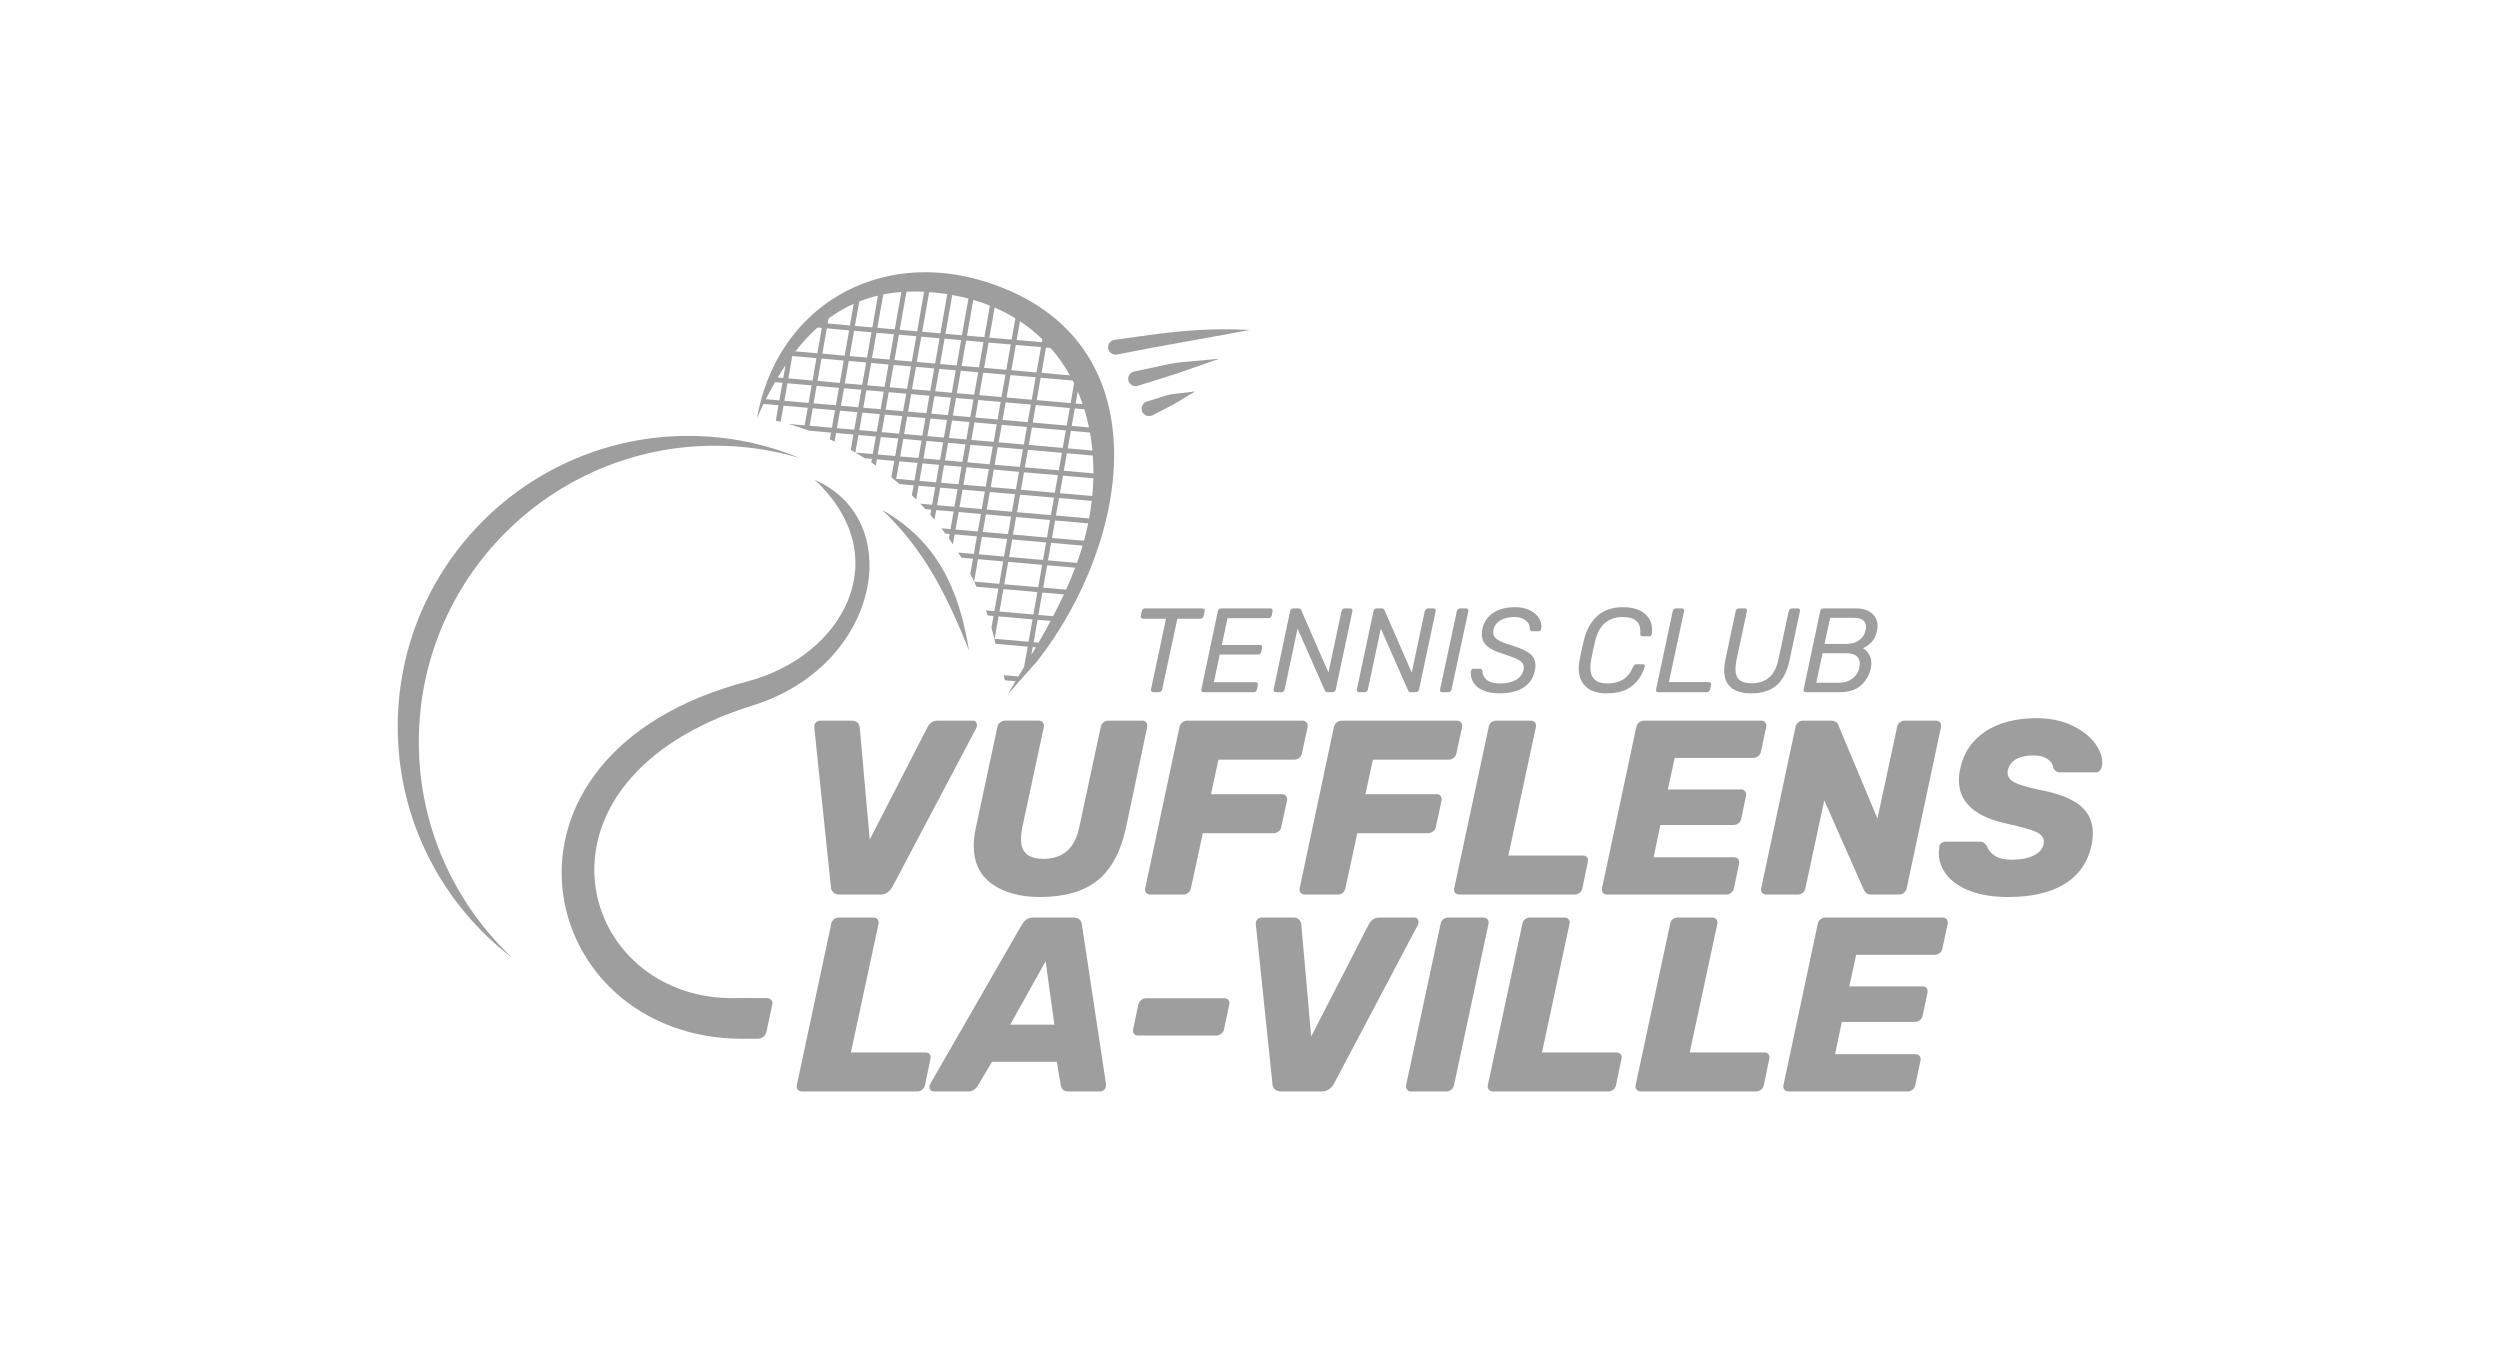 <?xml version="1.0" encoding="UTF-8"?>
<!DOCTYPE svg PUBLIC "-//W3C//DTD SVG 1.1//EN" "http://www.w3.org/Graphics/SVG/1.1/DTD/svg11.dtd">
<!-- Creator: CorelDRAW 2018 (64-Bit) -->
<svg xmlns="http://www.w3.org/2000/svg" xml:space="preserve" width="275px" height="150px" version="1.1" style="shape-rendering:geometricPrecision; text-rendering:geometricPrecision; image-rendering:optimizeQuality; fill-rule:evenodd; clip-rule:evenodd"
viewBox="0 0 27500 15000"
 xmlns:xlink="http://www.w3.org/1999/xlink">
 <defs>
  <style type="text/css">
   <![CDATA[
    .fil0 {fill:none}
    .fil1 {fill:#9E9E9E}
    .fil2 {fill:#9E9E9E;fill-rule:nonzero}
   ]]>
  </style>
 </defs>
 <g id="Plan_x0020_1">
  <rect class="fil0" width="27500" height="15000"/>
  <g id="_1832650834528">
   <g>
    <path class="fil1" d="M8798 5039c-377,-157 -791,-244 -1225,-244 -1767,0 -3198,1432 -3198,3198 0,1039 495,1962 1263,2546 -634,-595 -1031,-1440 -1031,-2378 0,-1799 1459,-3258 3259,-3258 324,0 637,47 932,136z"/>
    <g>
     <path class="fil1" d="M8172 11427c-2296,1 -3017,-3124 51,-3932 1047,-275 1652,-1362 741,-2215 1014,442 715,2045 -682,2479 -2646,823 -1932,3269 -173,3220 117,-14 226,75 244,199 17,124 -64,235 -181,249z"/>
    </g>
    <path class="fil0" d="M8140 11203c-1954,230 -2752,-2968 112,-3576 1332,-282 1586,-1889 712,-2347"/>
    <path class="fil2" d="M8822 12006c-20,0 -36,-7 -46,-20 -11,-12 -15,-29 -11,-49l379 -1776c4,-20 14,-36 29,-49 16,-13 33,-19 53,-19l380 0c20,0 36,6 47,19 11,13 14,29 11,49l-304 1416 820 0c20,0 36,6 46,20 11,14 14,31 9,51l-60 289c-4,20 -14,37 -31,49 -16,13 -34,20 -54,20l-1268 0z"/>
    <path id="1" class="fil2" d="M12519 11391c-20,0 -35,-7 -45,-21 -10,-13 -13,-29 -10,-47l58 -274c5,-20 16,-36 32,-49 17,-13 34,-19 52,-19l861 0c20,0 36,7 46,20 11,14 14,30 9,48l-58 274c-3,18 -13,34 -30,47 -16,14 -34,21 -54,21l-861 0z"/>
    <path id="2" class="fil2" d="M14093 12006c-31,0 -55,-9 -71,-25 -17,-16 -25,-36 -25,-57l-183 -1757c-2,-22 4,-40 16,-54 13,-13 30,-20 50,-20l347 0c27,0 48,7 62,22 15,14 23,32 25,52l109 1235 634 -1235c9,-20 24,-38 44,-52 20,-15 44,-22 71,-22l385 0c15,0 26,4 34,14 9,9 13,21 13,35 0,11 -3,22 -8,33l-924 1749c-33,54 -77,82 -131,82l-448 0z"/>
    <path id="3" class="fil2" d="M10276 12006c-17,0 -30,-5 -39,-15 -9,-10 -13,-23 -13,-37 0,-9 2,-19 8,-30l1008 -1752c31,-53 73,-79 126,-79l443 0c54,0 85,26 92,79l265 1752c2,25 -3,45 -16,60 -13,14 -29,22 -49,22l-347 0c-49,0 -78,-22 -85,-66l-44 -260 -713 0 -158 265c-26,41 -60,61 -104,61l-374 0zm836 -735l486 0 -96 -697 -390 697z"/>
    <path id="4" class="fil2" d="M15522 12006c-20,0 -35,-7 -45,-21 -10,-14 -14,-29 -10,-48l380 -1776c4,-20 13,-36 29,-49 15,-13 33,-19 53,-19l388 0c18,0 33,6 45,19 12,13 16,29 12,49l-380 1776c-3,20 -13,37 -30,49 -16,13 -33,20 -51,20l-391 0z"/>
    <path id="5" class="fil2" d="M16423 12006c-20,0 -35,-7 -46,-20 -11,-12 -15,-29 -11,-49l380 -1776c4,-20 13,-36 29,-49 15,-13 33,-19 53,-19l380 0c20,0 35,6 46,19 11,13 15,29 11,49l-303 1416 819 0c20,0 36,6 47,20 11,14 14,31 8,51l-60 289c-4,20 -14,37 -30,49 -16,13 -35,20 -55,20l-1268 0z"/>
    <path id="6" class="fil2" d="M18049 12006c-20,0 -35,-7 -46,-20 -11,-12 -15,-29 -11,-49l380 -1776c3,-20 13,-36 28,-49 16,-13 34,-19 54,-19l379 0c20,0 36,6 47,19 11,13 14,29 11,49l-304 1416 820 0c20,0 36,6 47,20 11,14 13,31 8,51l-60 289c-4,20 -14,37 -30,49 -17,13 -35,20 -55,20l-1268 0z"/>
    <path id="7" class="fil2" d="M19675 12006c-20,0 -36,-7 -46,-20 -11,-12 -15,-29 -11,-49l377 -1773c3,-20 13,-37 30,-51 16,-13 34,-20 54,-20l1290 0c20,0 35,7 45,20 10,14 13,31 10,51l-58 270c-3,21 -13,37 -30,50 -16,12 -34,19 -54,19l-864 0 -76 347 806 0c20,0 35,7 45,20 10,14 13,31 9,51l-52 248c-3,21 -13,37 -30,51 -16,14 -34,21 -54,21l-806 0 -74 355 885 0c20,0 35,7 45,20 10,14 14,31 10,51l-58 270c-3,20 -13,37 -30,49 -16,13 -33,20 -51,20l-1312 0z"/>
    <path class="fil1" d="M10659 7154c-261,-647 -501,-1112 -954,-1544 606,344 844,872 954,1544z"/>
    <path class="fil2" d="M8127 10978l307 1c22,0 39,7 51,22 12,15 15,33 9,52l-63 298c-4,20 -15,37 -32,52 -18,15 -38,23 -60,23l-148 0 -64 -448z"/>
   </g>
   <g>
    <path class="fil2" d="M9236 9840c-31,0 -55,-8 -71,-25 -16,-16 -25,-35 -25,-57l-183 -1757c-2,-22 4,-40 17,-53 12,-14 29,-21 49,-21l347 0c27,0 48,8 63,22 14,15 23,32 24,52l110 1235 634 -1235c9,-20 23,-37 43,-52 20,-14 44,-22 71,-22l386 0c14,0 26,5 34,14 8,9 12,21 12,35 0,11 -3,22 -8,33l-924 1749c-33,55 -76,82 -131,82l-448 0z"/>
    <path id="1" class="fil2" d="M11438 9867c-216,0 -392,-48 -526,-143 -134,-96 -201,-237 -201,-425 0,-55 8,-117 22,-186l238 -1115c4,-20 13,-37 29,-50 15,-14 33,-21 53,-21l374 0c20,0 35,7 45,21 10,13 14,30 10,50l-238 1110c-9,49 -13,89 -13,120 0,75 20,130 60,165 40,36 103,54 188,54 212,0 342,-113 391,-339l238 -1110c3,-20 13,-37 28,-50 16,-14 34,-21 54,-21l374 0c20,0 35,7 45,21 10,13 13,30 10,50l-235 1115c-57,261 -161,451 -313,573 -152,121 -363,181 -633,181z"/>
    <path id="2" class="fil2" d="M12654 9840c-20,0 -35,-6 -46,-19 -11,-13 -15,-29 -11,-49l377 -1774c4,-20 14,-37 30,-50 16,-14 35,-21 55,-21l1267 0c20,0 36,7 47,21 11,13 14,30 11,50l-63 290c-4,20 -14,36 -30,49 -17,13 -34,19 -52,19l-836 0 -82 380 781 0c20,0 35,7 45,21 10,13 14,30 10,50l-63 290c-2,18 -11,34 -29,48 -17,13 -35,20 -56,20l-778 0 -131 607c-4,20 -14,36 -29,49 -16,13 -33,19 -53,19l-364 0z"/>
    <path id="3" class="fil2" d="M14354 9840c-20,0 -36,-6 -47,-19 -11,-13 -14,-29 -11,-49l377 -1774c4,-20 14,-37 30,-50 17,-14 35,-21 55,-21l1268 0c20,0 35,7 46,21 11,13 15,30 11,50l-63 290c-3,20 -13,36 -30,49 -16,13 -33,19 -52,19l-836 0 -82 380 782 0c20,0 35,7 45,21 10,13 13,30 10,50l-63 290c-2,18 -12,34 -29,48 -17,13 -36,20 -56,20l-779 0 -131 607c-4,20 -13,36 -29,49 -15,13 -33,19 -53,19l-363 0z"/>
    <path id="4" class="fil2" d="M16053 9840c-20,0 -35,-6 -46,-19 -11,-13 -15,-29 -11,-49l380 -1776c3,-20 13,-37 28,-50 16,-12 34,-19 54,-19l379 0c20,0 36,7 47,19 11,13 14,30 11,50l-303 1415 819 0c20,0 36,7 47,20 11,14 13,31 8,51l-60 290c-4,20 -14,36 -30,49 -17,13 -35,19 -55,19l-1268 0z"/>
    <path id="5" class="fil2" d="M17679 9840c-20,0 -35,-6 -46,-19 -11,-13 -15,-29 -11,-49l377 -1774c3,-20 13,-37 30,-50 16,-14 34,-21 54,-21l1290 0c20,0 35,7 45,21 10,13 13,30 10,50l-58 271c-3,20 -13,36 -30,49 -16,13 -34,19 -54,19l-864 0 -76 347 806 0c20,0 35,7 45,21 10,13 13,30 9,50l-52 249c-3,20 -13,37 -30,50 -16,14 -34,21 -54,21l-806 0 -74 355 885 0c20,0 35,7 45,21 10,13 14,30 10,50l-57 271c-4,20 -14,36 -31,49 -16,13 -33,19 -51,19l-1312 0z"/>
    <path id="6" class="fil2" d="M19430 9840c-20,0 -35,-6 -46,-19 -11,-13 -15,-29 -11,-49l377 -1774c4,-20 13,-37 29,-50 15,-14 33,-21 53,-21l306 0c46,0 74,18 85,52l429 1025 216 -1006c3,-20 13,-37 28,-50 16,-14 34,-21 54,-21l347 0c20,0 35,7 45,21 10,13 13,30 9,50l-377 1771c-3,20 -13,37 -28,50 -16,14 -34,21 -54,21l-306 0c-25,0 -43,-5 -54,-15 -11,-10 -21,-22 -30,-37l-435 -984 -208 968c-3,20 -13,36 -30,49 -16,13 -33,19 -52,19l-347 0z"/>
    <path id="7" class="fil2" d="M22089 9867c-162,0 -301,-22 -415,-65 -115,-44 -202,-103 -260,-177 -58,-73 -87,-155 -87,-244 0,-15 2,-36 5,-66 2,-16 10,-30 23,-41 14,-11 29,-16 46,-16l366 0c23,0 41,4 53,11 12,7 24,20 37,38 14,44 44,80 89,108 44,28 106,42 184,42 98,0 178,-15 239,-45 61,-30 98,-71 111,-124 2,-7 2,-17 2,-30 0,-46 -28,-81 -84,-107 -57,-25 -159,-54 -306,-87 -363,-75 -544,-235 -544,-481 0,-44 5,-88 16,-134 37,-171 128,-305 275,-403 147,-97 336,-146 567,-146 138,0 262,25 372,74 109,49 194,111 255,187 61,76 92,152 92,228 0,9 -2,25 -6,47 -3,16 -11,30 -22,42 -11,12 -24,18 -41,18l-388 0c-40,0 -67,-17 -82,-50 -3,-38 -25,-70 -64,-97 -39,-26 -91,-39 -154,-39 -79,0 -142,14 -190,41 -48,27 -79,67 -92,120 -2,7 -2,17 -2,30 0,44 25,79 75,105 50,27 140,54 269,81 206,38 356,96 451,172 94,77 142,178 142,303 0,51 -5,96 -14,134 -40,188 -138,330 -294,426 -155,97 -363,145 -624,145z"/>
    <path class="fil1" d="M8327 4598c215,-1215 1330,-1883 2536,-1492 1955,635 1575,2857 542,4172l-322 362c29,-49 59,-98 88,-147l-118 -10c-4,-19 -8,-37 -12,-56l161 14c21,-35 42,-70 63,-105l40 -223 -354 -31c-14,-59 -29,-118 -45,-176l23 -130 -65 -6c-6,-19 -12,-38 -19,-56l94 8 43 -247 -241 -21c-8,-19 -17,-38 -26,-56l277 24 43 -247 -277 -24 -43 246c-14,-28 -28,-56 -42,-83l30 -168 -128 -11c-11,-19 -23,-38 -35,-57l172 15 34 -193 -245 -21 -19 109c-14,-22 -29,-44 -44,-65l8 -49 -47 -4c-14,-20 -29,-39 -44,-59l101 9 34 -193 -192 -16 -18 105c-15,-18 -31,-36 -47,-54l10 -56 -64 -6c-19,-20 -37,-40 -56,-59l130 11 34 -193 -182 -16 -27 152c-16,-16 -31,-32 -48,-47l20 -109 -154 -14c-30,-25 -60,-50 -91,-75l32 -180 -191 -17 -12 69c-17,-12 -33,-23 -50,-35l7 -39 -78 -7c-51,-32 -102,-63 -155,-92l30 -169 -191 -17 -17 94c-17,-9 -34,-17 -52,-25l13 -73 -243 -22c-74,-27 -150,-52 -227,-74l180 16 34 -193 -266 -23 -32 177c-18,-5 -35,-9 -53,-13l29 -169 -164 -15c9,-17 17,-35 26,-52l148 13 34 -193 -82 -7c4,-7 9,-15 13,-22 -76,130 -146,269 -211,416zm3018 2605c16,-27 32,-55 49,-82l-34 -3 -15 85zm79 -134c45,-79 90,-158 133,-239l-144 -12 -43 246 54 5zm160 -291c42,-79 81,-158 119,-239l-237 -21 -44 246 162 14zm143 -292c35,-79 69,-159 100,-241l-308 -27 -44 246 252 22zm119 -294c6,-16 11,-31 17,-47 16,-47 32,-95 46,-143l-347 -31 -34 193 318 28zm66 -203c4,-13 8,-25 11,-38 -3,13 -7,25 -11,38zm12 -41c17,-63 33,-127 46,-191l-364 -32 -34 193 352 30zm47 -195c3,-16 6,-31 8,-46 -2,15 -5,30 -8,46zm9 -50c12,-64 22,-129 29,-193l-360 -32 -34 193 365 32zm30 -196c1,-14 3,-27 4,-40 -1,13 -3,26 -4,40zm5 -51c6,-65 10,-130 12,-195l-334 -29 -34 193 356 31zm12 -196c0,-8 0,-15 0,-23 0,8 0,15 0,23zm1 -53c0,-66 -2,-132 -7,-196l-285 -25 -34 192 326 29zm-11 -251c-7,-67 -16,-133 -27,-198l-211 -19 -33 193 271 24zm-29 -205c-2,-14 -5,-28 -8,-41 3,13 6,27 8,41zm-9 -49c-14,-68 -31,-135 -51,-200l-105 -9 -34 192 190 17zm-70 -256c-16,-48 -34,-94 -53,-140l-24 133 77 7zm-53 -140c-3,-6 -5,-12 -8,-19 3,7 5,13 8,19zm-21 -47c-5,-11 -9,-21 -14,-31 5,10 9,20 14,31zm-20 -42c-5,-10 -10,-21 -15,-31l-353 -31 -43 246 373 33 38 -217zm-28 -56c-6,-10 -11,-20 -17,-31 6,11 11,21 17,31zm-18 -32c-60,-108 -130,-209 -212,-301l-51 -5 -49 278 312 28zm-243 -336c-4,-4 -8,-8 -11,-12 3,4 7,8 11,12zm-32 -34c-9,-9 -18,-17 -27,-26 9,9 18,17 27,26zm-28 -27l0 0c-76,-74 -159,-141 -250,-201l4 2 -37 207 277 24 6 -32zm-297 -231c-71,-43 -147,-83 -228,-118l-58 331 245 21 41 -234zm-262 -132c-6,-2 -11,-5 -17,-7 6,2 11,5 17,7zm-18 -7l0 0c-58,-24 -120,-45 -183,-63l0 0 -69 393 191 17 61 -347zm-236 -78c-58,-15 -117,-28 -178,-39l-75 427 181 16 72 -404zm-180 -39c-16,-3 -33,-6 -49,-9 16,3 33,6 49,9zm-53 -9c-12,-2 -24,-4 -36,-6 -56,-8 -110,-13 -163,-17l-77 436 200 18 76 -431zm-222 -25c-78,-5 -154,-6 -227,-2l-74 419 192 16 76 -435c11,1 22,1 33,2zm-232 -2c-9,0 -17,1 -26,1 9,0 17,-1 26,-1zm-51 3c-80,6 -156,17 -228,33 9,-2 19,-4 29,-6l-65 367 191 17 73 -411zm-258 40c-73,17 -143,39 -210,66l5 -2 -48 269 192 16 61 -349zm-219 69c-6,3 -12,6 -19,8 7,-2 13,-5 19,-8zm-45 20c-291,129 -522,347 -717,624 24,-34 49,-68 75,-100l240 21 49 -279 -48 -4c40,-35 80,-68 122,-99l-10 54 245 22 42 -239 2 0zm-720 629c-7,10 -14,20 -20,29 6,-9 13,-19 20,-29zm-25 37c-32,47 -63,95 -92,145l60 6 25 -141 7 -10zm-20 402l266 23 34 -193 -266 -23 -34 193zm44 -247l266 24 43 -247 -266 -23 -43 246zm374 -272l245 22 49 -278 -245 -22 -49 278zm-140 793l245 22 34 -193 -245 -21 -34 192zm43 -246l245 21 34 -192 -245 -22 -34 193zm44 -247l245 22 43 -246 -245 -22 -43 246zm353 -273l191 16 49 -278 -191 -17 -49 279zm-140 793l191 16 34 -192 -191 -17 -34 193zm44 -247l191 17 34 -193 -191 -16 -34 192zm43 -246l191 16 44 -246 -192 -17 -43 247zm299 -279l192 17 49 -278 -192 -17 -49 278zm-183 1040l191 16 34 -192 -191 -17 -34 193zm44 -247l191 17 34 -193 -192 -16 -33 192zm43 -246l191 16 34 -192 -191 -17 -34 193zm43 -247l192 17 43 -246 -191 -17 -44 246zm300 -278l191 17 49 -279 -191 -17 -49 279zm-184 1039l192 17 34 -193 -192 -16 -34 192zm44 -246l191 17 34 -193 -191 -17 -34 193zm43 -247l192 17 34 -193 -192 -16 -34 192zm44 -246l191 17 44 -247 -192 -16 -43 246zm1982 228l-374 -33 -34 193 374 33 34 -193zm-44 246l-373 -32 -34 192 373 33 34 -193zm-43 247l-374 -33 -34 193 374 32 34 -192zm-44 246l-373 -32 -34 192 373 33 34 -193zm-43 247l-373 -33 -34 193 373 32 34 -192zm-44 246l-373 -33 -34 193 373 33 34 -193zm-43 247l-373 -33 -34 193 373 32 34 -192zm-43 246l-374 -33 -43 247 373 32 44 -246zm-53 300l-374 -33 -43 247 373 32 44 -246zm-53 300l-374 -33 -43 247 373 32 44 -246zm93 -2995l-277 -24 -49 278 276 25 50 -279zm-59 332l-277 -24 -43 246 277 25 43 -247zm-53 300l-277 -24 -34 193 277 24 34 -193zm-43 247l-277 -24 -34 192 277 25 34 -193zm-44 246l-277 -24 -34 193 277 24 34 -193zm-43 247l-277 -25 -34 193 277 24 34 -192zm-44 246l-277 -24 -34 193 277 24 34 -193zm-43 247l-277 -25 -34 193 277 24 34 -192zm-44 246l-277 -24 -34 192 277 25 34 -193zm40 -2140l-244 -21 -49 278 244 22 49 -279zm-58 332l-245 -21 -43 246 244 22 44 -247zm-53 300l-245 -21 -34 193 245 21 34 -193zm-43 247l-245 -22 -34 193 245 21 34 -192zm-44 246l-245 -21 -34 192 245 22 34 -193zm-43 247l-245 -22 -34 193 245 21 34 -192zm-44 246l-245 -21 -34 192 245 22 34 -193zm-43 247l-245 -22 -34 193 245 21 34 -192zm28 -1891l-191 -17 -49 279 191 16 49 -278zm-58 332l-191 -17 -44 247 191 16 44 -246zm-53 300l-191 -17 -34 193 191 17 34 -193zm-44 247l-191 -17 -34 192 192 17 33 -192zm-43 246l-191 -17 -34 193 191 17 34 -193zm-43 246l-192 -16 -34 192 192 17 34 -193zm-44 247l-191 -17 -34 193 191 17 34 -193zm39 -1640l-182 -16 -49 279 182 16 49 -279zm-59 332l-181 -15 -44 246 182 16 43 -247zm-52 301l-182 -16 -34 192 182 16 34 -192zm-44 246l-182 -16 -34 193 182 16 34 -193zm-43 246l-182 -16 -34 193 182 16 34 -193zm-44 247l-182 -16 -34 193 182 16 34 -193zm5 -1392l-201 -18 -49 278 201 18 49 -278zm-59 332l-200 -18 -44 246 201 18 43 -246zm-53 300l-200 -18 -34 193 201 17 33 -192zm-43 246l-201 -17 -34 192 201 18 34 -193zm-43 247l-201 -18 -34 193 201 17 34 -192zm-44 246l-201 -17 -34 192 201 18 34 -193z"/>
    <path class="fil1" d="M12256 3739c554,-78 926,-139 1490,-109 -489,93 -970,171 -1461,270 -44,8 -86,-21 -95,-66 -8,-44 22,-87 66,-95z"/>
    <path class="fil1" d="M12470 4088c611,-128 297,-79 943,-142 -609,212 -309,113 -900,299 -43,12 -88,-14 -100,-57 -12,-44 14,-89 57,-100z"/>
    <path class="fil1" d="M12604 4421c349,-107 169,-68 541,-115 -315,190 -158,103 -471,263 -41,19 -90,1 -109,-39 -19,-41 -1,-90 39,-109z"/>
    <path class="fil2" d="M12684 7614c-9,0 -15,-3 -19,-9 -5,-6 -6,-13 -4,-22l165 -777 -254 0c-8,0 -15,-3 -19,-9 -5,-6 -6,-13 -4,-22l10 -51c2,-10 6,-17 13,-23 6,-6 14,-9 24,-9l631 0c9,0 16,3 21,9 4,6 5,13 4,23l-12 51c-2,9 -6,16 -13,22 -6,6 -14,9 -23,9l-253 0 -167 777c-1,9 -6,16 -12,22 -7,6 -14,9 -23,9l-65 0z"/>
    <path id="1" class="fil2" d="M13238 7614c-8,0 -15,-3 -19,-9 -5,-6 -6,-13 -4,-22l181 -859c2,-10 7,-17 14,-23 7,-6 14,-9 23,-9l541 0c10,0 17,3 21,9 4,6 5,13 3,23l-9 47c-2,9 -6,16 -13,21 -7,6 -15,8 -24,8l-449 0 -63 294 420 0c9,0 15,3 19,8 5,6 6,14 4,23l-9 45c-2,9 -6,16 -12,22 -7,6 -15,8 -25,8l-420 0 -64 304 459 0c9,0 16,3 20,9 4,6 6,13 4,23l-9 47c-2,9 -6,16 -13,22 -7,6 -15,9 -24,9l-552 0z"/>
    <path id="2" class="fil2" d="M14033 7614c-8,0 -15,-3 -19,-9 -5,-6 -6,-13 -4,-22l181 -859c2,-10 6,-17 13,-23 7,-6 14,-9 23,-9l57 0c15,0 24,6 29,19l300 687 143 -674c2,-10 6,-17 13,-23 6,-6 14,-9 24,-9l59 0c10,0 17,3 21,9 4,6 5,13 3,23l-182 858c-1,10 -6,17 -12,23 -7,6 -14,9 -23,9l-57 0c-14,0 -24,-6 -29,-19l-300 -680 -142 668c-2,9 -6,16 -13,22 -7,6 -15,9 -24,9l-61 0z"/>
    <path id="3" class="fil2" d="M14950 7614c-9,0 -16,-3 -20,-9 -4,-6 -6,-13 -4,-22l182 -859c1,-10 6,-17 12,-23 7,-6 14,-9 23,-9l57 0c15,0 24,6 29,19l300 687 143 -674c2,-10 6,-17 13,-23 6,-6 15,-9 24,-9l59 0c10,0 17,3 21,9 4,6 5,13 3,23l-182 858c-1,10 -5,17 -12,23 -7,6 -14,9 -23,9l-57 0c-14,0 -23,-6 -29,-19l-300 -680 -142 668c-2,9 -6,16 -13,22 -7,6 -15,9 -24,9l-60 0z"/>
    <path id="4" class="fil2" d="M15865 7614c-9,0 -16,-3 -20,-9 -5,-6 -6,-13 -4,-22l184 -860c1,-9 5,-16 12,-22 7,-6 15,-9 24,-9l65 0c9,0 16,3 20,9 5,6 6,13 6,22l-185 860c-2,9 -6,16 -12,22 -7,6 -15,9 -23,9l-67 0z"/>
    <path id="5" class="fil2" d="M16494 7627c-69,0 -126,-10 -173,-30 -47,-19 -83,-46 -106,-79 -24,-34 -36,-71 -36,-111 0,-10 1,-19 1,-25 2,-8 5,-14 10,-19 5,-5 12,-7 19,-7l69 0c16,0 25,9 29,26 -1,37 15,69 47,96 32,26 80,40 144,40 74,0 134,-14 179,-40 44,-26 72,-63 83,-109 1,-6 2,-15 2,-26 0,-24 -8,-44 -25,-60 -16,-15 -40,-30 -71,-43 -31,-13 -76,-29 -137,-49 -79,-24 -137,-53 -173,-86 -37,-33 -56,-76 -56,-128 0,-23 2,-44 7,-62 16,-72 54,-129 116,-172 62,-43 143,-64 242,-64 61,0 114,10 158,31 44,21 77,47 99,80 23,33 34,67 34,101 0,6 -1,15 -3,25 -3,19 -13,28 -29,28l-70 0c-7,0 -13,-2 -18,-7 -5,-4 -8,-11 -9,-20 2,-36 -12,-67 -44,-92 -31,-25 -73,-38 -123,-38 -61,0 -112,12 -154,36 -41,23 -67,58 -77,102 -2,11 -4,21 -4,31 0,33 16,60 48,80 31,20 87,42 166,67 87,26 151,56 191,88 40,33 60,76 60,129 0,16 -2,35 -7,57 -17,82 -59,145 -126,187 -67,42 -154,63 -263,63z"/>
    <path id="6" class="fil2" d="M17676 7627c-101,0 -178,-24 -231,-73 -52,-49 -79,-116 -79,-201 0,-26 3,-54 8,-83 11,-63 28,-141 50,-234 28,-112 78,-199 148,-262 71,-63 165,-95 282,-95 70,0 129,11 177,33 47,22 83,52 107,89 24,37 35,79 35,124 0,16 -1,32 -4,48 -2,17 -11,26 -26,26l-70 0c-21,0 -31,-10 -30,-29 1,-6 1,-14 1,-25 0,-105 -65,-158 -196,-158 -74,0 -138,21 -189,63 -52,41 -88,106 -110,192 -18,73 -34,147 -47,222 -5,29 -8,55 -8,80 0,116 62,174 186,174 66,0 123,-14 170,-41 47,-27 85,-74 114,-141 4,-11 10,-18 15,-22 6,-5 13,-7 22,-7l70 0c8,0 14,2 18,7 5,5 5,11 3,19 -24,84 -69,154 -136,210 -68,56 -161,84 -280,84z"/>
    <path id="7" class="fil2" d="M18241 7614c-9,0 -16,-3 -20,-9 -5,-6 -6,-13 -4,-22l183 -860c1,-9 5,-16 12,-22 7,-6 15,-9 23,-9l65 0c9,0 15,3 20,8 5,5 7,13 5,23l-167 780 439 0c10,0 17,3 21,9 5,5 6,13 4,21l-10 50c-2,9 -6,16 -13,22 -7,6 -15,9 -24,9l-534 0z"/>
    <path id="8" class="fil2" d="M19265 7627c-97,0 -171,-21 -222,-63 -51,-42 -77,-106 -77,-191 0,-36 4,-74 13,-115l113 -534c2,-10 6,-17 13,-23 7,-6 15,-9 24,-9l63 0c10,0 17,3 21,9 4,6 5,13 3,23l-115 537c-7,37 -11,70 -11,100 0,53 14,92 43,117 29,26 75,38 137,38 77,0 140,-21 189,-63 50,-42 83,-106 102,-192l114 -537c2,-10 6,-17 14,-23 7,-6 15,-9 25,-9l63 0c8,0 15,3 19,9 4,6 5,13 3,23l-113 534c-27,128 -75,221 -143,280 -68,59 -161,89 -278,89z"/>
    <path id="9" class="fil2" d="M19864 7614c-9,0 -16,-3 -20,-9 -5,-6 -6,-13 -4,-22l182 -859c1,-10 6,-17 13,-23 7,-6 15,-9 23,-9l356 0c74,0 133,18 176,54 42,36 63,83 63,140 0,17 -1,34 -5,49 -11,53 -32,95 -60,127 -29,31 -61,53 -95,67 28,18 50,41 67,69 17,28 25,61 25,99 0,17 -2,34 -5,51 -18,79 -55,143 -110,192 -56,49 -133,74 -231,74l-375 0zm446 -531c55,0 102,-13 139,-39 38,-27 62,-63 71,-108 4,-19 6,-33 6,-41 0,-66 -46,-99 -139,-99l-255 0 -62 287 240 0zm-74 427c54,0 102,-16 142,-46 40,-31 64,-70 74,-116 3,-15 5,-31 5,-48 0,-76 -50,-114 -150,-114l-259 0 -69 324 257 0z"/>
   </g>
  </g>
 </g>
</svg>
